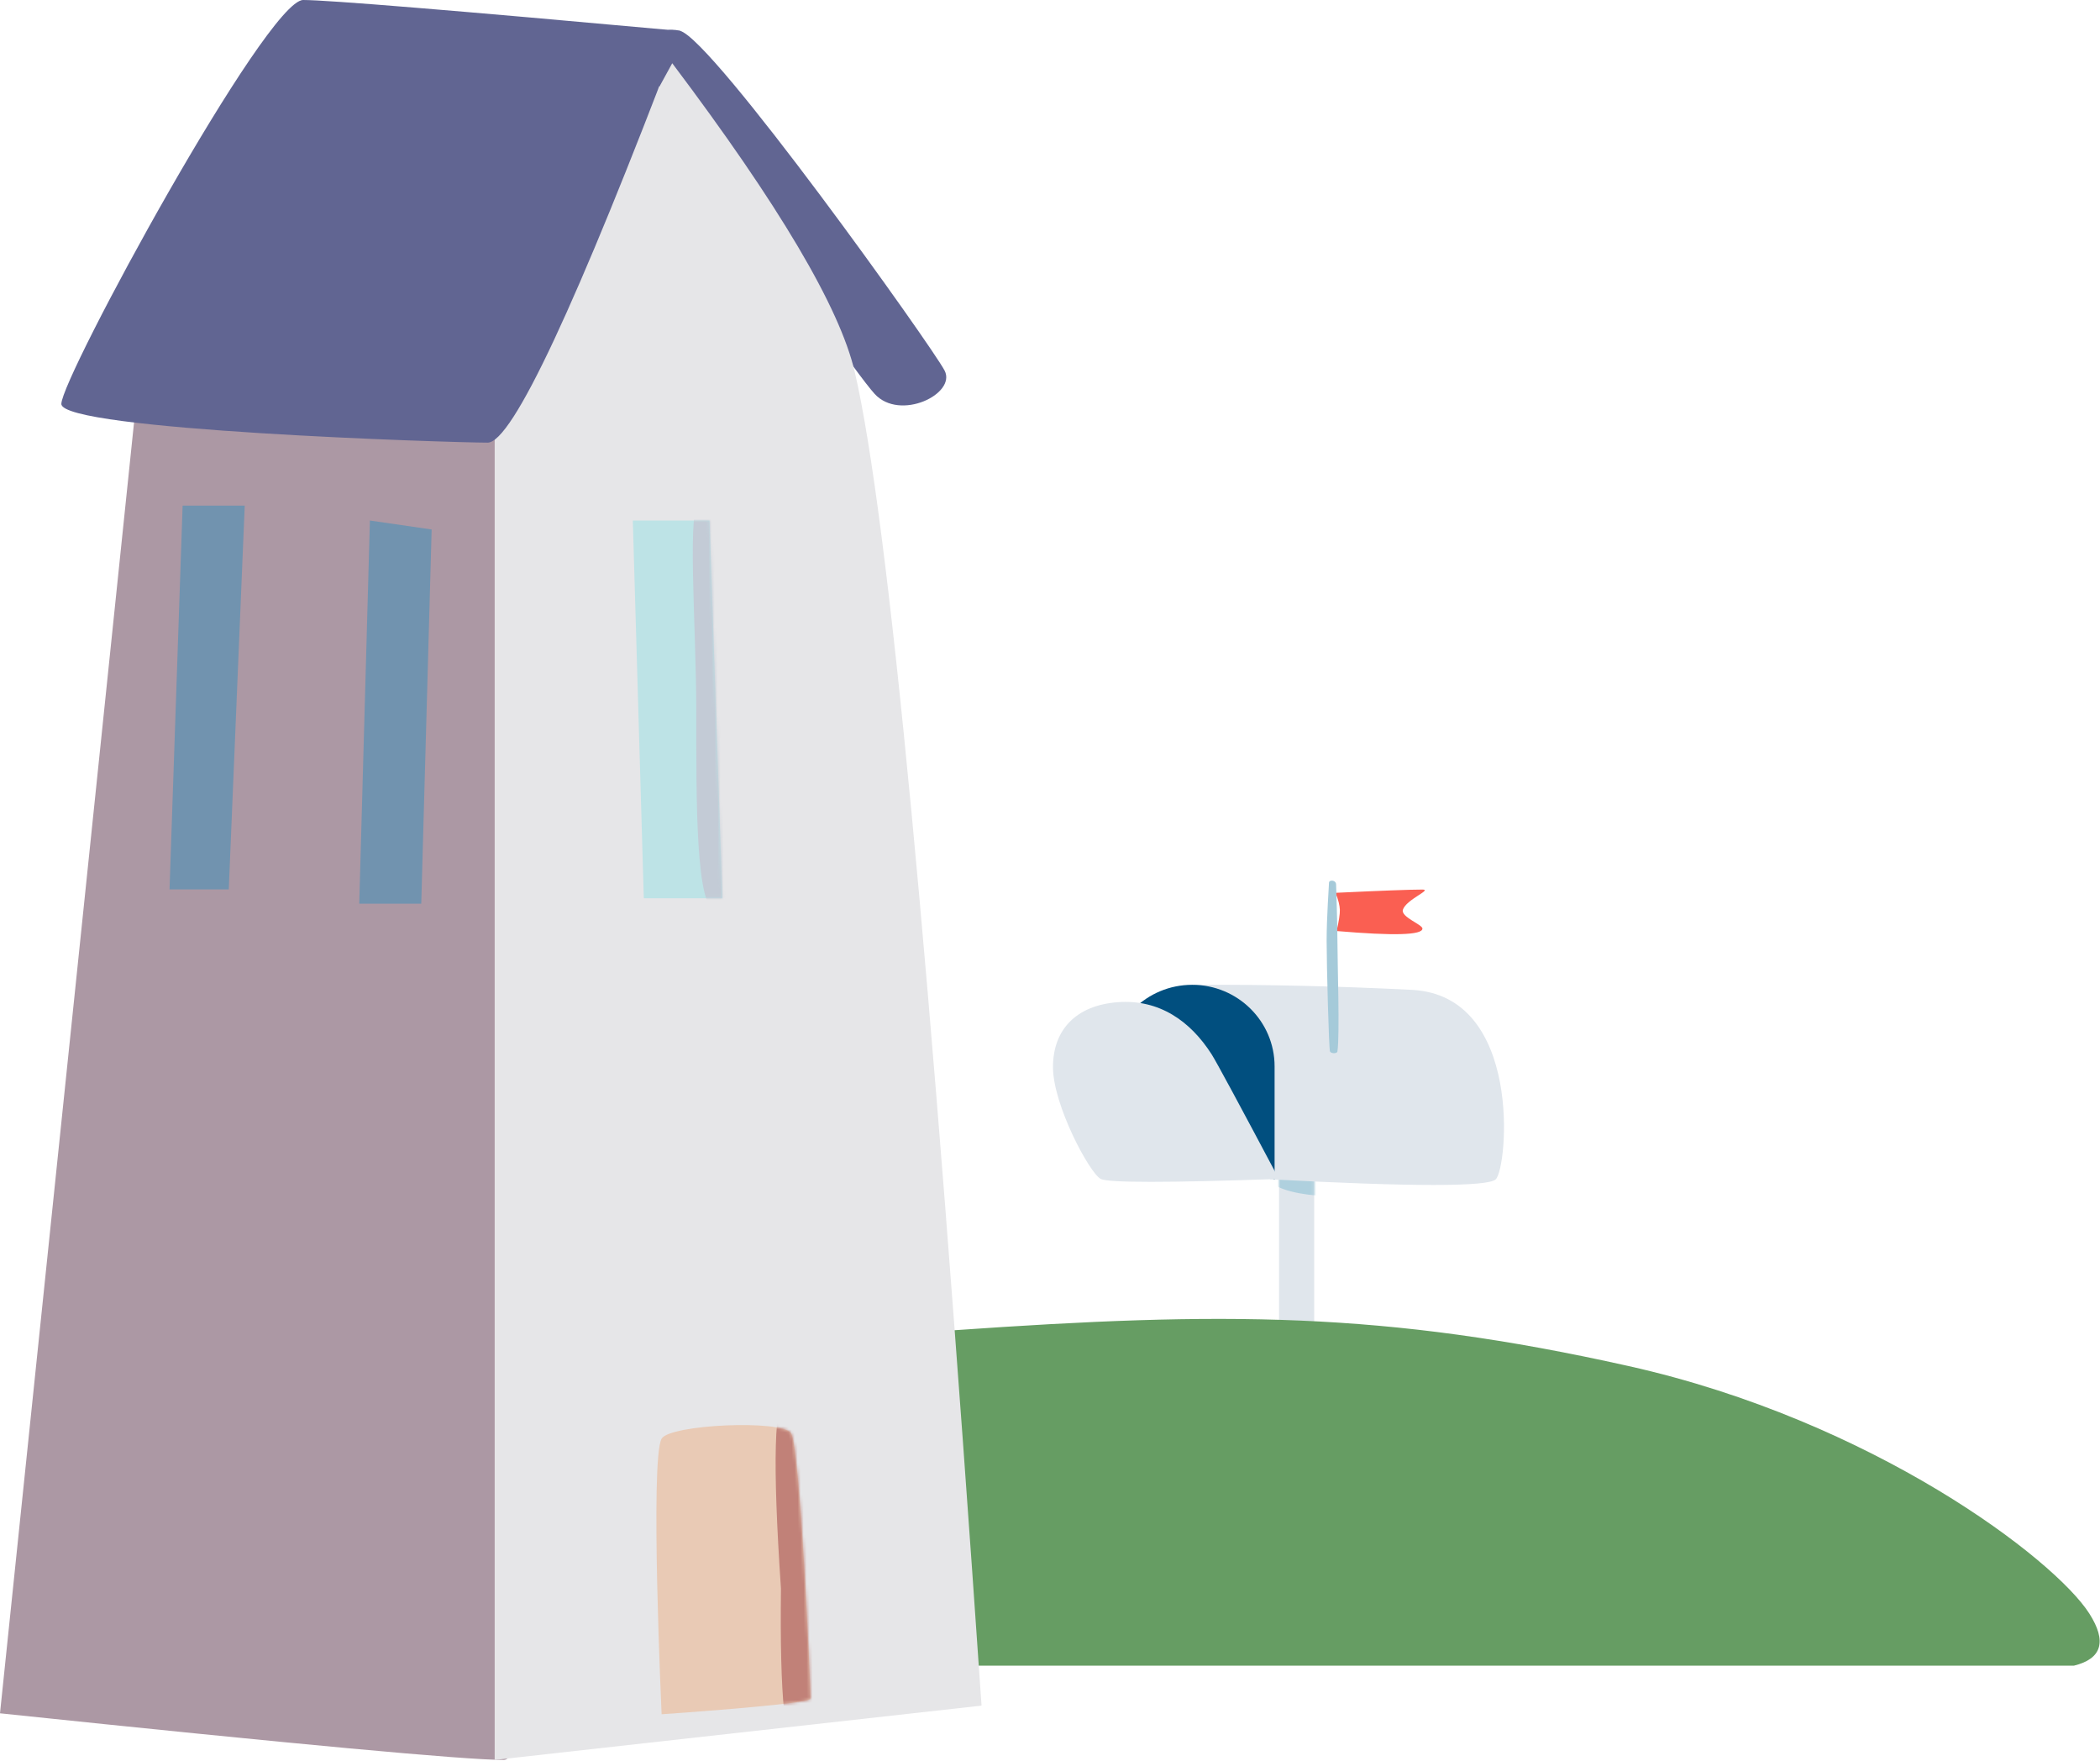<svg xmlns="http://www.w3.org/2000/svg" xmlns:xlink="http://www.w3.org/1999/xlink" width="706" height="592" viewBox="0 0 706 592">
    <defs>
        <path id="a" d="M11.824 130.788V.218L0 0v142.495z"/>
        <path id="c" d="M51.816 92.03c0-5.095-3.51-84.6-6.558-89.23C42.209-1.828 4.54-.16 1.755 4.643c-3.95 6.814 0 92.628 0 92.628s50.06-3.397 50.06-5.24z"/>
        <path id="e" d="M30.108 126.96L25.793 0H0l3.696 126.96z"/>
    </defs>
    <g fill="none" fill-rule="evenodd">
        <g transform="translate(430 394)">
            <mask id="b" fill="#fff">
                <use xlink:href="#a"/>
            </mask>
            <use fill="#E0E6EC" xlink:href="#a"/>
            <path fill="#AFD0DE" d="M14.382 7.893c4.472 0-4.002-10.972-8.474-10.972s-9.076.564-9.076 4.847c0 4.284 13.078 6.125 17.55 6.125z" mask="url(#b)"/>
        </g>
        <path fill="#E0E6EC" d="M427.003 396.386c47.933 2.543 73.221 2.543 75.865 0 3.967-3.816 9.209-61.8-28.231-63.675-24.96-1.25-49.408-1.815-73.343-1.695l25.71 65.37z"/>
        <path fill="#014F7F" d="M428.504 396.386v-37.967c0-15.134-12.4-27.403-27.696-27.403-15.296 0-27.696 12.269-27.696 27.403 0 10.09 18.464 22.746 55.392 37.967z"/>
        <path fill="#E0E6EC" d="M370.062 396.268c2.517 1.302 22.482 1.302 59.895 0-13.571-25.567-21.11-39.53-22.617-41.886-7.123-11.142-17.574-18.551-31.514-17.527C361.885 337.88 354 346.017 354 358.687s12.288 35.627 16.062 37.58z"/>
        <path fill="#FA5F52" d="M449.362 312.938c19.232 1.651 28.848 1.377 28.848-.823 0-1.365-7.338-3.89-6.572-6.33 1.085-3.455 10.029-6.785 6.572-6.785-3.932 0-13.669.365-29.21 1.094.923 2.324 1.406 4.221 1.447 5.692.041 1.47-.32 3.854-1.085 7.152z"/>
        <path fill="#A5CAD9" d="M447.126 353.413c.373.783 2.385.783 2.503 0 .835-5.537 0-30.006 0-37.16 0-7.267-.446-17.253-.446-18.914 0-1.66-2.392-1.66-2.392-.636 0 1.025-.791 11.384-.791 19.55 0 8.165.753 36.378 1.126 37.16z"/>
        <path fill="#669D63" d="M702.413 542.355c-11.648-18.27-72.588-64.773-154.871-83.188-82.283-18.414-136.566-18.342-226.816-12.035-90.25 6.307-190.77-25.707-240.805-8.932-22.429 7.52 26.41 98.258 26.912 105.453.233 3.322-.117 8.729-1.05 16.22H697.21c9.44-2.313 11.175-8.152 5.204-17.518z"/>
        <g>
            <path fill="#616592" d="M294.044 132.394c8.505 9.287 27.53 0 23.537-7.809-3.994-7.808-77.983-111.467-88.974-114.227-7.328-1.84-10.293 3.46-8.897 15.899 43.886 64.567 68.664 99.946 74.334 106.137z"/>
            <path fill="#AC98A4" d="M169.383 591.55c13.16 0 13.16-155.89 0-467.674l-122.1-3.249L0 575.88c99.762 10.448 156.222 15.672 169.383 15.672z"/>
            <path fill="#7193AF" d="M141.624 303.759l3.493-125.788-20.756-3.012-3.584 128.8zM76.91 298.94l5.368-129H61.393l-4.398 129z"/>
            <path fill="#E6E6E8" d="M329.987 573.296C312.82 322.538 298.6 173.062 287.325 124.87 282.291 103.35 261.85 68.812 226 21.254l-59.693 108.86v461.437l163.68-18.255z"/>
            <g transform="translate(220.673 478.93)">
                <mask id="d" fill="#fff">
                    <use xlink:href="#c"/>
                </mask>
                <use fill="#E9CAB5" xlink:href="#c"/>
                <path fill="#C18178" d="M47.392 109.793c6.168 0 11.17-24.092 11.17-53.81 0-29.719-8.693-65.194-14.862-65.194-4.112 0-4.719 21.429-1.82 64.287-.438 36.478 1.399 54.717 5.512 54.717z" mask="url(#d)"/>
            </g>
            <g transform="translate(212.745 174.959)">
                <mask id="f" fill="#fff">
                    <use xlink:href="#e"/>
                </mask>
                <use fill="#BDE3E6" xlink:href="#e"/>
                <path fill="#C3CBD6" d="M28.232 131.444c7.17 0 8.07-34.797 8.07-64.516 0-29.719-8.554-73.617-13.489-73.617-4.935 0-1.47 41.37-1.47 71.09 0 29.718-.282 67.043 6.889 67.043z" mask="url(#f)"/>
            </g>
            <path fill="#616592" d="M163.948 148.781c8.198 0 29.798-46.127 64.802-138.382C152.396 3.466 110.12 0 101.923 0 89.627 0 20.625 126.905 20.625 135.77c0 8.865 131.027 13.011 143.323 13.011z"/>
        </g>
    </g>
</svg>
